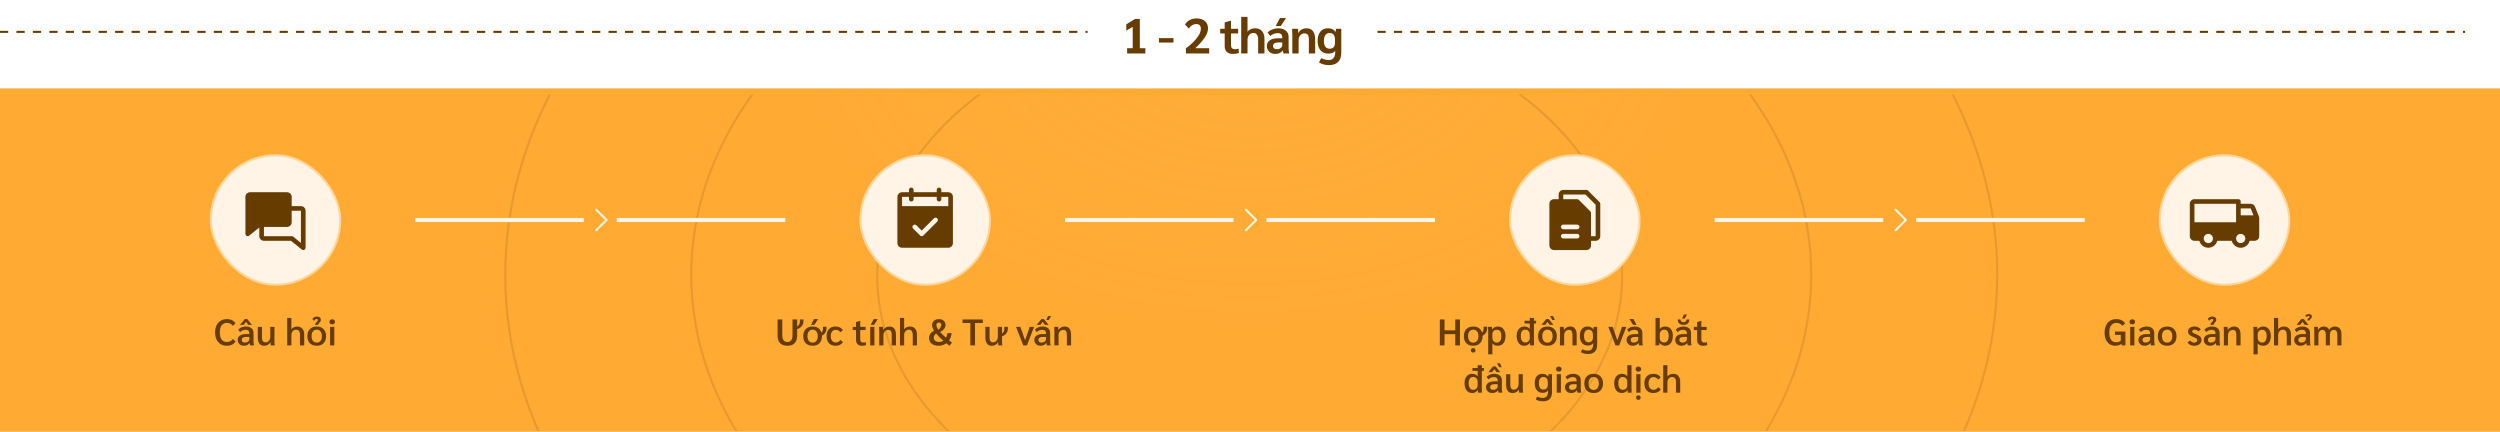 <svg width="1216" height="210" viewBox="0 0 1216 210" fill="none" xmlns="http://www.w3.org/2000/svg">
<g clip-path="url(#clip0_1496_5057)">
<rect width="1216" height="167" transform="translate(0 43)" fill="#FFAA33"/>
<mask id="mask0_1496_5057" style="mask-type:alpha" maskUnits="userSpaceOnUse" x="146" y="46" width="925" height="164">
<rect x="146" y="46" width="924.188" height="164" fill="#D9D9D9"/>
</mask>
<g mask="url(#mask0_1496_5057)">
<g opacity="0.1">
<g filter="url(#filter0_f_1496_5057)">
<path fill-rule="evenodd" clip-rule="evenodd" d="M596.629 -180.441C694.922 -184.419 797.381 -175.296 871.479 -128.047C949.864 -78.064 998.398 -3.494 993.023 72.323C987.855 145.22 915.022 201.207 844.464 252.998C773.562 305.041 696.721 355.81 596.629 363.281C486.74 371.483 367.092 353.449 292.253 294.217C219.269 236.454 217.627 150.418 229.003 72.323C239.044 3.393 281.52 -59.408 350.693 -106.968C417.695 -153.036 504.67 -176.719 596.629 -180.441Z" fill="url(#paint0_radial_1496_5057)"/>
</g>
<path d="M789.003 134.207C789.003 169.571 768.788 201.635 736.006 224.878C703.225 248.121 657.913 262.513 607.839 262.513C557.765 262.513 512.452 248.121 479.671 224.878C446.889 201.635 426.674 169.571 426.674 134.207C426.674 98.844 446.889 66.779 479.671 43.536C512.452 20.293 557.765 5.902 607.839 5.902C657.913 5.902 703.225 20.293 736.006 43.536C768.788 66.779 789.003 98.844 789.003 134.207Z" stroke="black"/>
<path d="M880.986 133.664C880.986 186.887 850.56 235.12 801.272 270.067C751.984 305.013 683.868 326.644 608.605 326.644C533.343 326.644 465.226 305.013 415.939 270.067C366.65 235.12 336.225 186.887 336.225 133.664C336.225 80.441 366.65 32.208 415.939 -2.739C465.226 -37.685 533.343 -59.316 608.605 -59.316C683.868 -59.316 751.984 -37.685 801.272 -2.739C850.56 32.208 880.986 80.441 880.986 133.664Z" stroke="black"/>
<path d="M971.435 133.664C971.435 204.596 930.886 268.862 865.229 315.414C799.573 361.966 708.844 390.775 608.605 390.775C508.366 390.775 417.637 361.966 351.981 315.414C286.324 268.862 245.775 204.596 245.775 133.664C245.775 62.732 286.324 -1.534 351.981 -48.087C417.637 -94.638 508.366 -123.447 608.605 -123.447C708.844 -123.447 799.573 -94.638 865.229 -48.087C930.886 -1.534 971.435 62.732 971.435 133.664Z" stroke="black"/>
</g>
</g>
<path d="M110.329 168.18C109.177 168.18 108.169 167.916 107.305 167.388C106.453 166.86 105.793 166.11 105.325 165.138C104.857 164.154 104.623 163.008 104.623 161.7C104.623 160.38 104.857 159.234 105.325 158.262C105.793 157.29 106.459 156.54 107.323 156.012C108.187 155.484 109.201 155.22 110.365 155.22C111.337 155.22 112.189 155.406 112.921 155.778C113.653 156.15 114.193 156.672 114.541 157.344L113.245 158.514C112.597 157.542 111.643 157.056 110.383 157.056C109.267 157.056 108.409 157.458 107.809 158.262C107.209 159.054 106.909 160.2 106.909 161.7C106.909 163.188 107.203 164.334 107.791 165.138C108.379 165.942 109.219 166.344 110.311 166.344C111.643 166.344 112.621 165.852 113.245 164.868L114.541 166.038C114.193 166.722 113.653 167.25 112.921 167.622C112.189 167.994 111.325 168.18 110.329 168.18ZM118.652 168.18C118.064 168.18 117.536 168.06 117.068 167.82C116.612 167.568 116.252 167.226 115.988 166.794C115.736 166.362 115.61 165.876 115.61 165.336C115.61 164.424 115.964 163.722 116.672 163.23C117.392 162.738 118.406 162.492 119.714 162.492H121.28V162.078C121.28 161.538 121.124 161.124 120.812 160.836C120.5 160.548 120.062 160.404 119.498 160.404C118.958 160.404 118.448 160.506 117.968 160.71C117.5 160.902 117.11 161.184 116.798 161.556L115.862 160.35C116.318 159.858 116.87 159.48 117.518 159.216C118.166 158.952 118.85 158.82 119.57 158.82C120.746 158.82 121.664 159.102 122.324 159.666C122.984 160.218 123.314 160.998 123.314 162.006V166.146C123.314 166.398 123.338 166.704 123.386 167.064C123.434 167.412 123.488 167.724 123.548 168H121.73C121.622 167.748 121.544 167.37 121.496 166.866H121.46C120.764 167.742 119.828 168.18 118.652 168.18ZM119.12 166.632C119.732 166.632 120.242 166.47 120.65 166.146C121.07 165.81 121.28 165.402 121.28 164.922V163.878H119.66C119 163.878 118.49 164.004 118.13 164.256C117.782 164.508 117.608 164.868 117.608 165.336C117.608 165.744 117.74 166.062 118.004 166.29C118.268 166.518 118.64 166.632 119.12 166.632ZM119.048 155.202H120.272L122.558 158.01H120.776L119.66 156.552L118.544 158.01H116.762L119.048 155.202ZM128.524 168.18C127.492 168.18 126.712 167.838 126.184 167.154C125.656 166.47 125.392 165.456 125.392 164.112V159H127.426V164.13C127.426 164.946 127.564 165.552 127.84 165.948C128.116 166.332 128.542 166.524 129.118 166.524C129.802 166.524 130.36 166.266 130.792 165.75C131.236 165.234 131.458 164.592 131.458 163.824V159H133.492V165.84C133.492 166.5 133.546 167.22 133.654 168H131.728C131.62 167.424 131.566 166.896 131.566 166.416H131.512C131.272 166.956 130.882 167.388 130.342 167.712C129.814 168.024 129.208 168.18 128.524 168.18ZM139.7 154.644H141.734V160.17C142.01 159.75 142.406 159.42 142.922 159.18C143.438 158.94 143.996 158.82 144.596 158.82C145.628 158.82 146.444 159.162 147.044 159.846C147.656 160.53 147.962 161.472 147.962 162.672V168H145.91V162.78C145.91 162.012 145.748 161.418 145.424 160.998C145.112 160.566 144.668 160.35 144.092 160.35C143.384 160.35 142.814 160.602 142.382 161.106C141.95 161.61 141.734 162.27 141.734 163.086V168H139.7V154.644ZM154.054 168.18C152.638 168.18 151.522 167.766 150.706 166.938C149.902 166.098 149.5 164.952 149.5 163.5C149.5 162.048 149.902 160.908 150.706 160.08C151.522 159.24 152.638 158.82 154.054 158.82C155.47 158.82 156.58 159.24 157.384 160.08C158.2 160.908 158.608 162.048 158.608 163.5C158.608 164.952 158.2 166.098 157.384 166.938C156.58 167.766 155.47 168.18 154.054 168.18ZM154.054 166.65C154.834 166.65 155.446 166.374 155.89 165.822C156.334 165.258 156.556 164.484 156.556 163.5C156.556 162.516 156.334 161.748 155.89 161.196C155.446 160.632 154.834 160.35 154.054 160.35C153.274 160.35 152.662 160.632 152.218 161.196C151.774 161.748 151.552 162.516 151.552 163.5C151.552 164.484 151.774 165.258 152.218 165.822C152.662 166.374 153.274 166.65 154.054 166.65ZM153.28 158.01C153.28 157.686 153.346 157.422 153.478 157.218C153.61 157.014 153.796 156.804 154.036 156.588C154.228 156.408 154.366 156.252 154.45 156.12C154.546 155.988 154.594 155.832 154.594 155.652C154.594 155.316 154.378 155.148 153.946 155.148C153.478 155.148 153.094 155.436 152.794 156.012L151.93 155.22C152.146 154.836 152.44 154.536 152.812 154.32C153.196 154.092 153.628 153.978 154.108 153.978C154.72 153.978 155.2 154.116 155.548 154.392C155.896 154.668 156.07 155.058 156.07 155.562C156.07 155.85 156.01 156.096 155.89 156.3C155.77 156.492 155.59 156.714 155.35 156.966C155.146 157.194 154.996 157.38 154.9 157.524C154.816 157.656 154.774 157.818 154.774 158.01H153.28ZM161.583 157.776C161.175 157.776 160.845 157.668 160.593 157.452C160.353 157.224 160.233 156.924 160.233 156.552C160.233 156.168 160.353 155.868 160.593 155.652C160.845 155.424 161.175 155.31 161.583 155.31C161.991 155.31 162.315 155.424 162.555 155.652C162.807 155.868 162.933 156.168 162.933 156.552C162.933 156.924 162.807 157.224 162.555 157.452C162.315 157.668 161.991 157.776 161.583 157.776ZM160.557 159H162.609V168H160.557V159Z" fill="#663C00"/>
<path d="M700.334 155.4H702.62V160.674H707.84V155.4H710.126V168H707.84V162.51H702.62V168H700.334V155.4ZM723.347 158.91V159.756C723.347 160.524 723.143 161.22 722.735 161.844C722.339 162.468 721.805 162.942 721.133 163.266V163.5C721.133 164.952 720.725 166.098 719.909 166.938C719.105 167.766 717.995 168.18 716.579 168.18C715.163 168.18 714.047 167.766 713.231 166.938C712.427 166.098 712.025 164.952 712.025 163.5C712.025 162.048 712.427 160.908 713.231 160.08C714.047 159.24 715.163 158.82 716.579 158.82C717.695 158.82 718.625 159.084 719.369 159.612C720.113 160.128 720.623 160.86 720.899 161.808C721.151 161.556 721.331 161.268 721.439 160.944C721.559 160.62 721.619 160.224 721.619 159.756V158.91H723.347ZM716.579 166.65C717.359 166.65 717.971 166.374 718.415 165.822C718.859 165.258 719.081 164.484 719.081 163.5C719.081 162.516 718.859 161.748 718.415 161.196C717.971 160.632 717.359 160.35 716.579 160.35C715.799 160.35 715.187 160.632 714.743 161.196C714.299 161.748 714.077 162.516 714.077 163.5C714.077 164.484 714.299 165.258 714.743 165.822C715.187 166.374 715.799 166.65 716.579 166.65ZM716.579 171.492C716.255 171.492 715.985 171.39 715.769 171.186C715.565 170.982 715.463 170.718 715.463 170.394C715.463 170.082 715.565 169.818 715.769 169.602C715.985 169.398 716.255 169.296 716.579 169.296C716.903 169.296 717.167 169.398 717.371 169.602C717.587 169.818 717.695 170.082 717.695 170.394C717.695 170.718 717.587 170.982 717.371 171.186C717.167 171.39 716.903 171.492 716.579 171.492ZM723.865 161.34C723.865 160.62 723.835 159.84 723.775 159H725.701C725.737 159.396 725.755 159.816 725.755 160.26H725.791C726.067 159.804 726.451 159.45 726.943 159.198C727.447 158.946 727.993 158.82 728.581 158.82C729.733 158.82 730.639 159.24 731.299 160.08C731.959 160.908 732.289 162.048 732.289 163.5C732.289 164.952 731.953 166.098 731.281 166.938C730.609 167.766 729.691 168.18 728.527 168.18C727.939 168.18 727.417 168.078 726.961 167.874C726.505 167.658 726.169 167.364 725.953 166.992H725.899V172.356H723.865V161.34ZM728.113 166.65C728.785 166.65 729.307 166.368 729.679 165.804C730.063 165.24 730.255 164.454 730.255 163.446C730.255 162.45 730.075 161.694 729.715 161.178C729.355 160.662 728.827 160.404 728.131 160.404C727.471 160.404 726.931 160.608 726.511 161.016C726.103 161.424 725.899 161.946 725.899 162.582V164.364C725.899 165.024 726.109 165.57 726.529 166.002C726.949 166.434 727.477 166.65 728.113 166.65ZM746.111 157.38V165.642C746.111 166.854 746.129 167.64 746.165 168H744.257C744.233 167.76 744.221 167.334 744.221 166.722H744.185C743.909 167.154 743.519 167.508 743.015 167.784C742.523 168.048 742.007 168.18 741.467 168.18C740.291 168.18 739.367 167.748 738.695 166.884C738.023 166.02 737.687 164.838 737.687 163.338C737.687 162.426 737.843 161.634 738.155 160.962C738.467 160.278 738.911 159.75 739.487 159.378C740.063 159.006 740.741 158.82 741.521 158.82C742.589 158.82 743.429 159.216 744.041 160.008H744.077V157.38H741.539V155.994H744.077V154.644H746.111V155.994H747.173V157.38H746.111ZM744.059 162.618C744.059 161.958 743.849 161.418 743.429 160.998C743.021 160.566 742.493 160.35 741.845 160.35C741.161 160.35 740.633 160.614 740.261 161.142C739.901 161.67 739.721 162.414 739.721 163.374C739.721 164.394 739.907 165.186 740.279 165.75C740.651 166.314 741.173 166.596 741.845 166.596C742.517 166.596 743.051 166.398 743.447 166.002C743.855 165.606 744.059 165.072 744.059 164.4V162.618ZM752.684 168.18C751.268 168.18 750.152 167.766 749.336 166.938C748.532 166.098 748.13 164.952 748.13 163.5C748.13 162.048 748.532 160.908 749.336 160.08C750.152 159.24 751.268 158.82 752.684 158.82C754.1 158.82 755.21 159.24 756.014 160.08C756.83 160.908 757.238 162.048 757.238 163.5C757.238 164.952 756.83 166.098 756.014 166.938C755.21 167.766 754.1 168.18 752.684 168.18ZM752.684 166.65C753.464 166.65 754.076 166.374 754.52 165.822C754.964 165.258 755.186 164.484 755.186 163.5C755.186 162.516 754.964 161.748 754.52 161.196C754.076 160.632 753.464 160.35 752.684 160.35C751.904 160.35 751.292 160.632 750.848 161.196C750.404 161.748 750.182 162.516 750.182 163.5C750.182 164.484 750.404 165.258 750.848 165.822C751.292 166.374 751.904 166.65 752.684 166.65ZM753.926 153.726H755.438L756.284 155.634H755.06L753.926 153.726ZM752.072 155.202H753.296L755.582 158.01H753.8L752.684 156.552L751.568 158.01H749.786L752.072 155.202ZM758.773 161.34C758.773 160.224 758.749 159.444 758.701 159H760.609C760.669 159.564 760.699 160.092 760.699 160.584H760.735C760.963 160.044 761.353 159.618 761.905 159.306C762.457 158.982 763.069 158.82 763.741 158.82C764.785 158.82 765.571 159.168 766.099 159.864C766.627 160.548 766.891 161.568 766.891 162.924V168H764.839V162.906C764.839 162.066 764.701 161.448 764.425 161.052C764.161 160.656 763.735 160.458 763.147 160.458C762.451 160.458 761.887 160.704 761.455 161.196C761.023 161.676 760.807 162.3 760.807 163.068V168H758.773V161.34ZM776.856 159V167.658C776.856 169.146 776.484 170.274 775.74 171.042C774.996 171.81 773.904 172.194 772.464 172.194C771.792 172.194 771.156 172.116 770.556 171.96C769.956 171.804 769.422 171.576 768.954 171.276L769.62 169.872C770.052 170.088 770.508 170.256 770.988 170.376C771.468 170.496 771.93 170.556 772.374 170.556C774.066 170.556 774.912 169.494 774.912 167.37V166.902C774.672 167.274 774.33 167.562 773.886 167.766C773.442 167.97 772.926 168.072 772.338 168.072C771.102 168.072 770.142 167.658 769.458 166.83C768.774 166.002 768.432 164.85 768.432 163.374C768.432 161.934 768.762 160.818 769.422 160.026C770.094 159.222 771.024 158.82 772.212 158.82C772.824 158.82 773.364 158.94 773.832 159.18C774.3 159.408 774.672 159.744 774.948 160.188H774.984L775.146 159H776.856ZM774.804 162.924C774.804 162.108 774.618 161.478 774.246 161.034C773.886 160.578 773.37 160.35 772.698 160.35C771.99 160.35 771.438 160.614 771.042 161.142C770.658 161.67 770.466 162.426 770.466 163.41C770.466 164.394 770.658 165.156 771.042 165.696C771.426 166.224 771.972 166.488 772.68 166.488C773.352 166.488 773.874 166.284 774.246 165.876C774.618 165.468 774.804 164.892 774.804 164.148V162.924ZM791.042 159L787.568 168H785.768L782.294 159H784.4L786.668 165.516L788.936 159H791.042ZM794.204 168.18C793.616 168.18 793.088 168.06 792.62 167.82C792.164 167.568 791.804 167.226 791.54 166.794C791.288 166.362 791.162 165.876 791.162 165.336C791.162 164.424 791.516 163.722 792.224 163.23C792.944 162.738 793.958 162.492 795.266 162.492H796.832V162.078C796.832 161.538 796.676 161.124 796.364 160.836C796.052 160.548 795.614 160.404 795.05 160.404C794.51 160.404 794 160.506 793.52 160.71C793.052 160.902 792.662 161.184 792.35 161.556L791.414 160.35C791.87 159.858 792.422 159.48 793.07 159.216C793.718 158.952 794.402 158.82 795.122 158.82C796.298 158.82 797.216 159.102 797.876 159.666C798.536 160.218 798.866 160.998 798.866 162.006V166.146C798.866 166.398 798.89 166.704 798.938 167.064C798.986 167.412 799.04 167.724 799.1 168H797.282C797.174 167.748 797.096 167.37 797.048 166.866H797.012C796.316 167.742 795.38 168.18 794.204 168.18ZM794.672 166.632C795.284 166.632 795.794 166.47 796.202 166.146C796.622 165.81 796.832 165.402 796.832 164.922V163.878H795.212C794.552 163.878 794.042 164.004 793.682 164.256C793.334 164.508 793.16 164.868 793.16 165.336C793.16 165.744 793.292 166.062 793.556 166.29C793.82 166.518 794.192 166.632 794.672 166.632ZM792.512 155.184H794.528L796.022 158.01H794.384L792.512 155.184ZM809.895 168.18C809.355 168.18 808.833 168.048 808.329 167.784C807.837 167.508 807.453 167.154 807.177 166.722H807.141C807.141 167.31 807.129 167.736 807.105 168H805.197C805.233 167.64 805.251 166.854 805.251 165.642V154.644H807.303V160.008H807.339C807.867 159.216 808.743 158.82 809.967 158.82C811.119 158.82 812.025 159.222 812.685 160.026C813.345 160.83 813.675 161.934 813.675 163.338C813.675 164.838 813.339 166.02 812.667 166.884C811.995 167.748 811.071 168.18 809.895 168.18ZM809.517 166.596C810.189 166.596 810.711 166.314 811.083 165.75C811.455 165.186 811.641 164.394 811.641 163.374C811.641 162.414 811.455 161.67 811.083 161.142C810.723 160.614 810.201 160.35 809.517 160.35C808.881 160.35 808.353 160.566 807.933 160.998C807.513 161.418 807.303 161.958 807.303 162.618V164.4C807.303 165.072 807.501 165.606 807.897 166.002C808.305 166.398 808.845 166.596 809.517 166.596ZM817.864 168.18C817.276 168.18 816.748 168.06 816.28 167.82C815.824 167.568 815.464 167.226 815.2 166.794C814.948 166.362 814.822 165.876 814.822 165.336C814.822 164.424 815.176 163.722 815.884 163.23C816.604 162.738 817.618 162.492 818.926 162.492H820.492V162.078C820.492 161.538 820.336 161.124 820.024 160.836C819.712 160.548 819.274 160.404 818.71 160.404C818.17 160.404 817.66 160.506 817.18 160.71C816.712 160.902 816.322 161.184 816.01 161.556L815.074 160.35C815.53 159.858 816.082 159.48 816.73 159.216C817.378 158.952 818.062 158.82 818.782 158.82C819.958 158.82 820.876 159.102 821.536 159.666C822.196 160.218 822.526 160.998 822.526 162.006V166.146C822.526 166.398 822.55 166.704 822.598 167.064C822.646 167.412 822.7 167.724 822.76 168H820.942C820.834 167.748 820.756 167.37 820.708 166.866H820.672C819.976 167.742 819.04 168.18 817.864 168.18ZM818.332 166.632C818.944 166.632 819.454 166.47 819.862 166.146C820.282 165.81 820.492 165.402 820.492 164.922V163.878H818.872C818.212 163.878 817.702 164.004 817.342 164.256C816.994 164.508 816.82 164.868 816.82 165.336C816.82 165.744 816.952 166.062 817.216 166.29C817.48 166.518 817.852 166.632 818.332 166.632ZM819.052 153.006H820.582L819.43 154.968H818.17L819.052 153.006ZM818.872 158.01C817.996 158.01 817.306 157.788 816.802 157.344C816.31 156.9 816.058 156.246 816.046 155.382H817.396C817.42 155.802 817.552 156.132 817.792 156.372C818.044 156.6 818.404 156.714 818.872 156.714C819.316 156.714 819.664 156.6 819.916 156.372C820.18 156.144 820.318 155.814 820.33 155.382H821.68C821.668 156.222 821.422 156.87 820.942 157.326C820.462 157.782 819.772 158.01 818.872 158.01ZM828.293 168.18C827.417 168.18 826.727 167.928 826.223 167.424C825.731 166.908 825.485 166.2 825.485 165.3V160.53H823.865V159H825.485V156.66L827.465 156.066H827.537V159H830.129V160.53H827.537V165.03C827.537 165.57 827.651 165.972 827.879 166.236C828.119 166.488 828.485 166.614 828.977 166.614C829.505 166.614 829.937 166.542 830.273 166.398L830.381 167.838C829.889 168.066 829.193 168.18 828.293 168.18ZM720.764 180.38V188.642C720.764 189.854 720.782 190.64 720.818 191H718.91C718.886 190.76 718.874 190.334 718.874 189.722H718.838C718.562 190.154 718.172 190.508 717.668 190.784C717.176 191.048 716.66 191.18 716.12 191.18C714.944 191.18 714.02 190.748 713.348 189.884C712.676 189.02 712.34 187.838 712.34 186.338C712.34 185.426 712.496 184.634 712.808 183.962C713.12 183.278 713.564 182.75 714.14 182.378C714.716 182.006 715.394 181.82 716.174 181.82C717.242 181.82 718.082 182.216 718.694 183.008H718.73V180.38H716.192V178.994H718.73V177.644H720.764V178.994H721.826V180.38H720.764ZM718.712 185.618C718.712 184.958 718.502 184.418 718.082 183.998C717.674 183.566 717.146 183.35 716.498 183.35C715.814 183.35 715.286 183.614 714.914 184.142C714.554 184.67 714.374 185.414 714.374 186.374C714.374 187.394 714.56 188.186 714.932 188.75C715.304 189.314 715.826 189.596 716.498 189.596C717.17 189.596 717.704 189.398 718.1 189.002C718.508 188.606 718.712 188.072 718.712 187.4V185.618ZM725.842 191.18C725.254 191.18 724.726 191.06 724.258 190.82C723.802 190.568 723.442 190.226 723.178 189.794C722.926 189.362 722.8 188.876 722.8 188.336C722.8 187.424 723.154 186.722 723.862 186.23C724.582 185.738 725.596 185.492 726.904 185.492H728.47V185.078C728.47 184.538 728.314 184.124 728.002 183.836C727.69 183.548 727.252 183.404 726.688 183.404C726.148 183.404 725.638 183.506 725.158 183.71C724.69 183.902 724.3 184.184 723.988 184.556L723.052 183.35C723.508 182.858 724.06 182.48 724.708 182.216C725.356 181.952 726.04 181.82 726.76 181.82C727.936 181.82 728.854 182.102 729.514 182.666C730.174 183.218 730.504 183.998 730.504 185.006V189.146C730.504 189.398 730.528 189.704 730.576 190.064C730.624 190.412 730.678 190.724 730.738 191H728.92C728.812 190.748 728.734 190.37 728.686 189.866H728.65C727.954 190.742 727.018 191.18 725.842 191.18ZM726.31 189.632C726.922 189.632 727.432 189.47 727.84 189.146C728.26 188.81 728.47 188.402 728.47 187.922V186.878H726.85C726.19 186.878 725.68 187.004 725.32 187.256C724.972 187.508 724.798 187.868 724.798 188.336C724.798 188.744 724.93 189.062 725.194 189.29C725.458 189.518 725.83 189.632 726.31 189.632ZM728.092 176.726H729.604L730.45 178.634H729.226L728.092 176.726ZM726.238 178.202H727.462L729.748 181.01H727.966L726.85 179.552L725.734 181.01H723.952L726.238 178.202ZM735.714 191.18C734.682 191.18 733.902 190.838 733.374 190.154C732.846 189.47 732.582 188.456 732.582 187.112V182H734.616V187.13C734.616 187.946 734.754 188.552 735.03 188.948C735.306 189.332 735.732 189.524 736.308 189.524C736.992 189.524 737.55 189.266 737.982 188.75C738.426 188.234 738.648 187.592 738.648 186.824V182H740.682V188.84C740.682 189.5 740.736 190.22 740.844 191H738.918C738.81 190.424 738.756 189.896 738.756 189.416H738.702C738.462 189.956 738.072 190.388 737.532 190.712C737.004 191.024 736.398 191.18 735.714 191.18ZM754.901 182V190.658C754.901 192.146 754.529 193.274 753.785 194.042C753.041 194.81 751.949 195.194 750.509 195.194C749.837 195.194 749.201 195.116 748.601 194.96C748.001 194.804 747.467 194.576 746.999 194.276L747.665 192.872C748.097 193.088 748.553 193.256 749.033 193.376C749.513 193.496 749.975 193.556 750.419 193.556C752.111 193.556 752.957 192.494 752.957 190.37V189.902C752.717 190.274 752.375 190.562 751.931 190.766C751.487 190.97 750.971 191.072 750.383 191.072C749.147 191.072 748.187 190.658 747.503 189.83C746.819 189.002 746.477 187.85 746.477 186.374C746.477 184.934 746.807 183.818 747.467 183.026C748.139 182.222 749.069 181.82 750.257 181.82C750.869 181.82 751.409 181.94 751.877 182.18C752.345 182.408 752.717 182.744 752.993 183.188H753.029L753.191 182H754.901ZM752.849 185.924C752.849 185.108 752.663 184.478 752.291 184.034C751.931 183.578 751.415 183.35 750.743 183.35C750.035 183.35 749.483 183.614 749.087 184.142C748.703 184.67 748.511 185.426 748.511 186.41C748.511 187.394 748.703 188.156 749.087 188.696C749.471 189.224 750.017 189.488 750.725 189.488C751.397 189.488 751.919 189.284 752.291 188.876C752.663 188.468 752.849 187.892 752.849 187.148V185.924ZM758.209 180.776C757.801 180.776 757.471 180.668 757.219 180.452C756.979 180.224 756.859 179.924 756.859 179.552C756.859 179.168 756.979 178.868 757.219 178.652C757.471 178.424 757.801 178.31 758.209 178.31C758.617 178.31 758.941 178.424 759.181 178.652C759.433 178.868 759.559 179.168 759.559 179.552C759.559 179.924 759.433 180.224 759.181 180.452C758.941 180.668 758.617 180.776 758.209 180.776ZM757.183 182H759.235V191H757.183V182ZM764.233 191.18C763.645 191.18 763.117 191.06 762.649 190.82C762.193 190.568 761.833 190.226 761.569 189.794C761.317 189.362 761.191 188.876 761.191 188.336C761.191 187.424 761.545 186.722 762.253 186.23C762.973 185.738 763.987 185.492 765.295 185.492H766.861V185.078C766.861 184.538 766.705 184.124 766.393 183.836C766.081 183.548 765.643 183.404 765.079 183.404C764.539 183.404 764.029 183.506 763.549 183.71C763.081 183.902 762.691 184.184 762.379 184.556L761.443 183.35C761.899 182.858 762.451 182.48 763.099 182.216C763.747 181.952 764.431 181.82 765.151 181.82C766.327 181.82 767.245 182.102 767.905 182.666C768.565 183.218 768.895 183.998 768.895 185.006V189.146C768.895 189.398 768.919 189.704 768.967 190.064C769.015 190.412 769.069 190.724 769.129 191H767.311C767.203 190.748 767.125 190.37 767.077 189.866H767.041C766.345 190.742 765.409 191.18 764.233 191.18ZM764.701 189.632C765.313 189.632 765.823 189.47 766.231 189.146C766.651 188.81 766.861 188.402 766.861 187.922V186.878H765.241C764.581 186.878 764.071 187.004 763.711 187.256C763.363 187.508 763.189 187.868 763.189 188.336C763.189 188.744 763.321 189.062 763.585 189.29C763.849 189.518 764.221 189.632 764.701 189.632ZM775.167 191.18C773.751 191.18 772.635 190.766 771.819 189.938C771.015 189.098 770.613 187.952 770.613 186.5C770.613 185.048 771.015 183.908 771.819 183.08C772.635 182.24 773.751 181.82 775.167 181.82C776.583 181.82 777.693 182.24 778.497 183.08C779.313 183.908 779.721 185.048 779.721 186.5C779.721 187.952 779.313 189.098 778.497 189.938C777.693 190.766 776.583 191.18 775.167 191.18ZM775.167 189.65C775.947 189.65 776.559 189.374 777.003 188.822C777.447 188.258 777.669 187.484 777.669 186.5C777.669 185.516 777.447 184.748 777.003 184.196C776.559 183.632 775.947 183.35 775.167 183.35C774.387 183.35 773.775 183.632 773.331 184.196C772.887 184.748 772.665 185.516 772.665 186.5C772.665 187.484 772.887 188.258 773.331 188.822C773.775 189.374 774.387 189.65 775.167 189.65ZM788.911 191.18C787.735 191.18 786.811 190.748 786.139 189.884C785.467 189.02 785.131 187.838 785.131 186.338C785.131 185.426 785.287 184.634 785.599 183.962C785.911 183.278 786.355 182.75 786.931 182.378C787.507 182.006 788.185 181.82 788.965 181.82C790.033 181.82 790.873 182.216 791.485 183.008H791.521V177.644H793.555V188.642C793.555 189.854 793.573 190.64 793.609 191H791.701C791.677 190.76 791.665 190.334 791.665 189.722H791.629C791.353 190.154 790.963 190.508 790.459 190.784C789.967 191.048 789.451 191.18 788.911 191.18ZM789.289 189.596C789.961 189.596 790.495 189.398 790.891 189.002C791.299 188.606 791.503 188.072 791.503 187.4V185.618C791.503 184.958 791.293 184.418 790.873 183.998C790.465 183.566 789.937 183.35 789.289 183.35C788.605 183.35 788.077 183.614 787.705 184.142C787.345 184.67 787.165 185.414 787.165 186.374C787.165 187.394 787.351 188.186 787.723 188.75C788.095 189.314 788.617 189.596 789.289 189.596ZM796.916 180.776C796.508 180.776 796.178 180.668 795.926 180.452C795.686 180.224 795.566 179.924 795.566 179.552C795.566 179.168 795.686 178.868 795.926 178.652C796.178 178.424 796.508 178.31 796.916 178.31C797.324 178.31 797.648 178.424 797.888 178.652C798.14 178.868 798.266 179.168 798.266 179.552C798.266 179.924 798.14 180.224 797.888 180.452C797.648 180.668 797.324 180.776 796.916 180.776ZM795.89 182H797.942V191H795.89V182ZM796.916 194.492C796.592 194.492 796.322 194.39 796.106 194.186C795.902 193.982 795.8 193.718 795.8 193.394C795.8 193.082 795.902 192.818 796.106 192.602C796.322 192.398 796.592 192.296 796.916 192.296C797.24 192.296 797.504 192.398 797.708 192.602C797.924 192.818 798.032 193.082 798.032 193.394C798.032 193.718 797.924 193.982 797.708 194.186C797.504 194.39 797.24 194.492 796.916 194.492ZM804.218 191.18C802.838 191.18 801.758 190.766 800.978 189.938C800.21 189.11 799.826 187.964 799.826 186.5C799.826 185.036 800.21 183.89 800.978 183.062C801.758 182.234 802.838 181.82 804.218 181.82C805.022 181.82 805.73 181.976 806.342 182.288C806.954 182.588 807.428 183.02 807.764 183.584L806.54 184.664C806.3 184.268 805.982 183.962 805.586 183.746C805.19 183.518 804.764 183.404 804.308 183.404C803.54 183.404 802.94 183.68 802.508 184.232C802.076 184.772 801.86 185.528 801.86 186.5C801.86 187.46 802.076 188.216 802.508 188.768C802.94 189.32 803.54 189.596 804.308 189.596C804.764 189.596 805.19 189.482 805.586 189.254C805.982 189.026 806.3 188.714 806.54 188.318L807.764 189.398C807.428 189.974 806.954 190.418 806.342 190.73C805.742 191.03 805.034 191.18 804.218 191.18ZM808.994 177.644H811.028V183.17C811.304 182.75 811.7 182.42 812.216 182.18C812.732 181.94 813.29 181.82 813.89 181.82C814.922 181.82 815.738 182.162 816.338 182.846C816.95 183.53 817.256 184.472 817.256 185.672V191H815.204V185.78C815.204 185.012 815.042 184.418 814.718 183.998C814.406 183.566 813.962 183.35 813.386 183.35C812.678 183.35 812.108 183.602 811.676 184.106C811.244 184.61 811.028 185.27 811.028 186.086V191H808.994V177.644Z" fill="#663C00"/>
<path d="M1033.79 161.268V168H1032.11L1031.86 167.262C1031.07 167.874 1030.1 168.18 1028.95 168.18C1027.85 168.18 1026.91 167.922 1026.12 167.406C1025.33 166.89 1024.72 166.146 1024.3 165.174C1023.88 164.202 1023.67 163.044 1023.67 161.7C1023.67 160.392 1023.91 159.252 1024.37 158.28C1024.84 157.296 1025.5 156.54 1026.35 156.012C1027.22 155.484 1028.23 155.22 1029.38 155.22C1030.37 155.22 1031.24 155.406 1031.99 155.778C1032.73 156.15 1033.28 156.672 1033.63 157.344L1032.35 158.514C1032.05 158.034 1031.65 157.674 1031.14 157.434C1030.64 157.182 1030.06 157.056 1029.41 157.056C1028.31 157.056 1027.46 157.458 1026.86 158.262C1026.26 159.066 1025.96 160.212 1025.96 161.7C1025.96 163.236 1026.24 164.418 1026.8 165.246C1027.37 166.062 1028.17 166.47 1029.22 166.47C1030.14 166.47 1030.91 166.248 1031.54 165.804V162.888H1028.73V161.268H1033.79ZM1037.14 157.776C1036.74 157.776 1036.41 157.668 1036.15 157.452C1035.91 157.224 1035.79 156.924 1035.79 156.552C1035.79 156.168 1035.91 155.868 1036.15 155.652C1036.41 155.424 1036.74 155.31 1037.14 155.31C1037.55 155.31 1037.88 155.424 1038.12 155.652C1038.37 155.868 1038.49 156.168 1038.49 156.552C1038.49 156.924 1038.37 157.224 1038.12 157.452C1037.88 157.668 1037.55 157.776 1037.14 157.776ZM1036.12 159H1038.17V168H1036.12V159ZM1043.17 168.18C1042.58 168.18 1042.05 168.06 1041.58 167.82C1041.13 167.568 1040.77 167.226 1040.5 166.794C1040.25 166.362 1040.13 165.876 1040.13 165.336C1040.13 164.424 1040.48 163.722 1041.19 163.23C1041.91 162.738 1042.92 162.492 1044.23 162.492H1045.8V162.078C1045.8 161.538 1045.64 161.124 1045.33 160.836C1045.02 160.548 1044.58 160.404 1044.01 160.404C1043.47 160.404 1042.96 160.506 1042.48 160.71C1042.02 160.902 1041.63 161.184 1041.31 161.556L1040.38 160.35C1040.83 159.858 1041.39 159.48 1042.03 159.216C1042.68 158.952 1043.37 158.82 1044.09 158.82C1045.26 158.82 1046.18 159.102 1046.84 159.666C1047.5 160.218 1047.83 160.998 1047.83 162.006V166.146C1047.83 166.398 1047.85 166.704 1047.9 167.064C1047.95 167.412 1048 167.724 1048.06 168H1046.25C1046.14 167.748 1046.06 167.37 1046.01 166.866H1045.98C1045.28 167.742 1044.34 168.18 1043.17 168.18ZM1043.64 166.632C1044.25 166.632 1044.76 166.47 1045.17 166.146C1045.59 165.81 1045.8 165.402 1045.8 164.922V163.878H1044.18C1043.52 163.878 1043.01 164.004 1042.65 164.256C1042.3 164.508 1042.12 164.868 1042.12 165.336C1042.12 165.744 1042.26 166.062 1042.52 166.29C1042.78 166.518 1043.16 166.632 1043.64 166.632ZM1054.1 168.18C1052.69 168.18 1051.57 167.766 1050.75 166.938C1049.95 166.098 1049.55 164.952 1049.55 163.5C1049.55 162.048 1049.95 160.908 1050.75 160.08C1051.57 159.24 1052.69 158.82 1054.1 158.82C1055.52 158.82 1056.63 159.24 1057.43 160.08C1058.25 160.908 1058.66 162.048 1058.66 163.5C1058.66 164.952 1058.25 166.098 1057.43 166.938C1056.63 167.766 1055.52 168.18 1054.1 168.18ZM1054.1 166.65C1054.88 166.65 1055.49 166.374 1055.94 165.822C1056.38 165.258 1056.6 164.484 1056.6 163.5C1056.6 162.516 1056.38 161.748 1055.94 161.196C1055.49 160.632 1054.88 160.35 1054.1 160.35C1053.32 160.35 1052.71 160.632 1052.27 161.196C1051.82 161.748 1051.6 162.516 1051.6 163.5C1051.6 164.484 1051.82 165.258 1052.27 165.822C1052.71 166.374 1053.32 166.65 1054.1 166.65ZM1067.25 168.18C1066.51 168.18 1065.85 168.03 1065.27 167.73C1064.7 167.43 1064.29 167.028 1064.05 166.524L1065.34 165.642C1065.55 165.954 1065.82 166.2 1066.15 166.38C1066.5 166.56 1066.87 166.65 1067.25 166.65C1067.68 166.65 1068.04 166.536 1068.33 166.308C1068.62 166.068 1068.76 165.762 1068.76 165.39C1068.76 165.114 1068.66 164.886 1068.44 164.706C1068.24 164.526 1067.81 164.31 1067.16 164.058C1066.09 163.65 1065.34 163.236 1064.89 162.816C1064.46 162.396 1064.25 161.874 1064.25 161.25C1064.25 160.518 1064.54 159.93 1065.13 159.486C1065.72 159.042 1066.5 158.82 1067.47 158.82C1068.13 158.82 1068.72 158.946 1069.23 159.198C1069.76 159.45 1070.17 159.81 1070.47 160.278L1069.27 161.178C1069.08 160.914 1068.83 160.71 1068.53 160.566C1068.23 160.422 1067.9 160.35 1067.54 160.35C1067.16 160.35 1066.85 160.428 1066.62 160.584C1066.39 160.728 1066.28 160.932 1066.28 161.196C1066.28 161.388 1066.33 161.55 1066.42 161.682C1066.52 161.802 1066.69 161.928 1066.95 162.06C1067.21 162.192 1067.61 162.36 1068.13 162.564C1069.14 162.96 1069.84 163.356 1070.22 163.752C1070.61 164.148 1070.8 164.664 1070.8 165.3C1070.8 166.164 1070.47 166.86 1069.83 167.388C1069.18 167.916 1068.32 168.18 1067.25 168.18ZM1074.97 168.18C1074.38 168.18 1073.85 168.06 1073.38 167.82C1072.93 167.568 1072.57 167.226 1072.3 166.794C1072.05 166.362 1071.93 165.876 1071.93 165.336C1071.93 164.424 1072.28 163.722 1072.99 163.23C1073.71 162.738 1074.72 162.492 1076.03 162.492H1077.6V162.078C1077.6 161.538 1077.44 161.124 1077.13 160.836C1076.82 160.548 1076.38 160.404 1075.81 160.404C1075.27 160.404 1074.76 160.506 1074.28 160.71C1073.82 160.902 1073.43 161.184 1073.11 161.556L1072.18 160.35C1072.63 159.858 1073.19 159.48 1073.83 159.216C1074.48 158.952 1075.17 158.82 1075.89 158.82C1077.06 158.82 1077.98 159.102 1078.64 159.666C1079.3 160.218 1079.63 160.998 1079.63 162.006V166.146C1079.63 166.398 1079.65 166.704 1079.7 167.064C1079.75 167.412 1079.8 167.724 1079.86 168H1078.05C1077.94 167.748 1077.86 167.37 1077.81 166.866H1077.78C1077.08 167.742 1076.14 168.18 1074.97 168.18ZM1075.44 166.632C1076.05 166.632 1076.56 166.47 1076.97 166.146C1077.39 165.81 1077.6 165.402 1077.6 164.922V163.878H1075.98C1075.32 163.878 1074.81 164.004 1074.45 164.256C1074.1 164.508 1073.92 164.868 1073.92 165.336C1073.92 165.744 1074.06 166.062 1074.32 166.29C1074.58 166.518 1074.96 166.632 1075.44 166.632ZM1075.2 158.01C1075.2 157.686 1075.27 157.422 1075.4 157.218C1075.53 157.014 1075.72 156.804 1075.96 156.588C1076.15 156.408 1076.29 156.252 1076.37 156.12C1076.47 155.988 1076.52 155.832 1076.52 155.652C1076.52 155.316 1076.3 155.148 1075.87 155.148C1075.4 155.148 1075.02 155.436 1074.72 156.012L1073.85 155.22C1074.07 154.836 1074.36 154.536 1074.73 154.32C1075.12 154.092 1075.55 153.978 1076.03 153.978C1076.64 153.978 1077.12 154.116 1077.47 154.392C1077.82 154.668 1077.99 155.058 1077.99 155.562C1077.99 155.85 1077.93 156.096 1077.81 156.3C1077.69 156.492 1077.51 156.714 1077.27 156.966C1077.07 157.194 1076.92 157.38 1076.82 157.524C1076.74 157.656 1076.7 157.818 1076.7 158.01H1075.2ZM1081.69 161.34C1081.69 160.224 1081.66 159.444 1081.62 159H1083.52C1083.58 159.564 1083.61 160.092 1083.61 160.584H1083.65C1083.88 160.044 1084.27 159.618 1084.82 159.306C1085.37 158.982 1085.98 158.82 1086.66 158.82C1087.7 158.82 1088.49 159.168 1089.01 159.864C1089.54 160.548 1089.81 161.568 1089.81 162.924V168H1087.75V162.906C1087.75 162.066 1087.62 161.448 1087.34 161.052C1087.08 160.656 1086.65 160.458 1086.06 160.458C1085.37 160.458 1084.8 160.704 1084.37 161.196C1083.94 161.676 1083.72 162.3 1083.72 163.068V168H1081.69V161.34ZM1096.11 161.34C1096.11 160.62 1096.08 159.84 1096.02 159H1097.94C1097.98 159.396 1098 159.816 1098 160.26H1098.03C1098.31 159.804 1098.69 159.45 1099.18 159.198C1099.69 158.946 1100.23 158.82 1100.82 158.82C1101.97 158.82 1102.88 159.24 1103.54 160.08C1104.2 160.908 1104.53 162.048 1104.53 163.5C1104.53 164.952 1104.19 166.098 1103.52 166.938C1102.85 167.766 1101.93 168.18 1100.77 168.18C1100.18 168.18 1099.66 168.078 1099.2 167.874C1098.75 167.658 1098.41 167.364 1098.19 166.992H1098.14V172.356H1096.11V161.34ZM1100.35 166.65C1101.03 166.65 1101.55 166.368 1101.92 165.804C1102.3 165.24 1102.5 164.454 1102.5 163.446C1102.5 162.45 1102.32 161.694 1101.96 161.178C1101.6 160.662 1101.07 160.404 1100.37 160.404C1099.71 160.404 1099.17 160.608 1098.75 161.016C1098.34 161.424 1098.14 161.946 1098.14 162.582V164.364C1098.14 165.024 1098.35 165.57 1098.77 166.002C1099.19 166.434 1099.72 166.65 1100.35 166.65ZM1106.07 154.644H1108.1V160.17C1108.38 159.75 1108.78 159.42 1109.29 159.18C1109.81 158.94 1110.37 158.82 1110.97 158.82C1112 158.82 1112.81 159.162 1113.41 159.846C1114.03 160.53 1114.33 161.472 1114.33 162.672V168H1112.28V162.78C1112.28 162.012 1112.12 161.418 1111.79 160.998C1111.48 160.566 1111.04 160.35 1110.46 160.35C1109.75 160.35 1109.18 160.602 1108.75 161.106C1108.32 161.61 1108.1 162.27 1108.1 163.086V168H1106.07V154.644ZM1118.93 168.18C1118.34 168.18 1117.81 168.06 1117.35 167.82C1116.89 167.568 1116.53 167.226 1116.27 166.794C1116.01 166.362 1115.89 165.876 1115.89 165.336C1115.89 164.424 1116.24 163.722 1116.95 163.23C1117.67 162.738 1118.68 162.492 1119.99 162.492H1121.56V162.078C1121.56 161.538 1121.4 161.124 1121.09 160.836C1120.78 160.548 1120.34 160.404 1119.78 160.404C1119.24 160.404 1118.73 160.506 1118.25 160.71C1117.78 160.902 1117.39 161.184 1117.08 161.556L1116.14 160.35C1116.6 159.858 1117.15 159.48 1117.8 159.216C1118.44 158.952 1119.13 158.82 1119.85 158.82C1121.02 158.82 1121.94 159.102 1122.6 159.666C1123.26 160.218 1123.59 160.998 1123.59 162.006V166.146C1123.59 166.398 1123.62 166.704 1123.66 167.064C1123.71 167.412 1123.77 167.724 1123.83 168H1122.01C1121.9 167.748 1121.82 167.37 1121.77 166.866H1121.74C1121.04 167.742 1120.11 168.18 1118.93 168.18ZM1119.4 166.632C1120.01 166.632 1120.52 166.47 1120.93 166.146C1121.35 165.81 1121.56 165.402 1121.56 164.922V163.878H1119.94C1119.28 163.878 1118.77 164.004 1118.41 164.256C1118.06 164.508 1117.89 164.868 1117.89 165.336C1117.89 165.744 1118.02 166.062 1118.28 166.29C1118.55 166.518 1118.92 166.632 1119.4 166.632ZM1122.28 155.886C1122.28 155.598 1122.33 155.376 1122.44 155.22C1122.56 155.052 1122.73 154.884 1122.94 154.716C1123.11 154.584 1123.23 154.476 1123.29 154.392C1123.36 154.308 1123.39 154.2 1123.39 154.068C1123.39 153.96 1123.35 153.876 1123.25 153.816C1123.17 153.744 1123.05 153.708 1122.89 153.708C1122.71 153.708 1122.53 153.756 1122.35 153.852C1122.18 153.936 1122.04 154.062 1121.94 154.23L1121.29 153.618C1121.46 153.354 1121.7 153.144 1122.01 152.988C1122.32 152.82 1122.65 152.736 1123 152.736C1123.44 152.736 1123.8 152.85 1124.08 153.078C1124.35 153.306 1124.49 153.612 1124.49 153.996C1124.49 154.236 1124.44 154.428 1124.35 154.572C1124.25 154.716 1124.11 154.866 1123.92 155.022C1123.74 155.178 1123.6 155.316 1123.52 155.436C1123.45 155.556 1123.41 155.706 1123.39 155.886H1122.28ZM1119.33 155.202H1120.55L1122.84 158.01H1121.05L1119.94 156.552L1118.82 158.01H1117.04L1119.33 155.202ZM1125.67 161.34C1125.67 160.26 1125.64 159.48 1125.58 159H1127.38C1127.44 159.516 1127.47 160.044 1127.47 160.584H1127.51C1127.71 160.032 1128.06 159.6 1128.57 159.288C1129.07 158.976 1129.66 158.82 1130.33 158.82C1130.98 158.82 1131.53 158.97 1131.99 159.27C1132.44 159.558 1132.75 159.96 1132.91 160.476C1133.15 159.96 1133.51 159.558 1134 159.27C1134.51 158.97 1135.07 158.82 1135.7 158.82C1136.69 158.82 1137.47 159.138 1138.04 159.774C1138.6 160.41 1138.88 161.298 1138.88 162.438V168H1136.87V162.654C1136.87 161.958 1136.72 161.418 1136.42 161.034C1136.12 160.65 1135.7 160.458 1135.16 160.458C1134.59 160.458 1134.14 160.662 1133.79 161.07C1133.45 161.466 1133.28 162 1133.28 162.672V168H1131.27V162.726C1131.27 161.994 1131.12 161.436 1130.84 161.052C1130.56 160.656 1130.16 160.458 1129.63 160.458C1129.08 160.458 1128.62 160.674 1128.24 161.106C1127.87 161.538 1127.69 162.078 1127.69 162.726V168H1125.67V161.34Z" fill="#663C00"/>
<path d="M390.795 155.4V156.246C390.795 157.182 390.507 157.998 389.931 158.694C389.367 159.378 388.635 159.828 387.735 160.044V163.086C387.735 164.766 387.333 166.038 386.529 166.902C385.725 167.754 384.543 168.18 382.983 168.18C381.411 168.18 380.223 167.754 379.419 166.902C378.615 166.038 378.213 164.766 378.213 163.086V155.4H380.499V163.05C380.499 165.246 381.327 166.344 382.983 166.344C383.799 166.344 384.417 166.068 384.837 165.516C385.257 164.964 385.467 164.142 385.467 163.05V155.4H387.735V158.802C388.227 158.466 388.569 158.112 388.761 157.74C388.965 157.356 389.067 156.858 389.067 156.246V155.4H390.795ZM402.02 158.91V159.756C402.02 160.524 401.816 161.22 401.408 161.844C401.012 162.468 400.478 162.942 399.806 163.266V163.5C399.806 164.952 399.398 166.098 398.582 166.938C397.778 167.766 396.668 168.18 395.252 168.18C393.836 168.18 392.72 167.766 391.904 166.938C391.1 166.098 390.698 164.952 390.698 163.5C390.698 162.048 391.1 160.908 391.904 160.08C392.72 159.24 393.836 158.82 395.252 158.82C396.368 158.82 397.298 159.084 398.042 159.612C398.786 160.128 399.296 160.86 399.572 161.808C399.824 161.556 400.004 161.268 400.112 160.944C400.232 160.62 400.292 160.224 400.292 159.756V158.91H402.02ZM395.252 166.65C396.032 166.65 396.644 166.374 397.088 165.822C397.532 165.258 397.754 164.484 397.754 163.5C397.754 162.516 397.532 161.748 397.088 161.196C396.644 160.632 396.032 160.35 395.252 160.35C394.472 160.35 393.86 160.632 393.416 161.196C392.972 161.748 392.75 162.516 392.75 163.5C392.75 164.484 392.972 165.258 393.416 165.822C393.86 166.374 394.472 166.65 395.252 166.65ZM395.954 155.184H397.952L396.098 158.01H394.46L395.954 155.184ZM406.444 168.18C405.064 168.18 403.984 167.766 403.204 166.938C402.436 166.11 402.052 164.964 402.052 163.5C402.052 162.036 402.436 160.89 403.204 160.062C403.984 159.234 405.064 158.82 406.444 158.82C407.248 158.82 407.956 158.976 408.568 159.288C409.18 159.588 409.654 160.02 409.99 160.584L408.766 161.664C408.526 161.268 408.208 160.962 407.812 160.746C407.416 160.518 406.99 160.404 406.534 160.404C405.766 160.404 405.166 160.68 404.734 161.232C404.302 161.772 404.086 162.528 404.086 163.5C404.086 164.46 404.302 165.216 404.734 165.768C405.166 166.32 405.766 166.596 406.534 166.596C406.99 166.596 407.416 166.482 407.812 166.254C408.208 166.026 408.526 165.714 408.766 165.318L409.99 166.398C409.654 166.974 409.18 167.418 408.568 167.73C407.968 168.03 407.26 168.18 406.444 168.18ZM419.181 168.18C418.305 168.18 417.615 167.928 417.111 167.424C416.619 166.908 416.373 166.2 416.373 165.3V160.53H414.753V159H416.373V156.66L418.353 156.066H418.425V159H421.017V160.53H418.425V165.03C418.425 165.57 418.539 165.972 418.767 166.236C419.007 166.488 419.373 166.614 419.865 166.614C420.393 166.614 420.825 166.542 421.161 166.398L421.269 167.838C420.777 168.066 420.081 168.18 419.181 168.18ZM423.272 159H425.306V168H423.272V159ZM424.982 155.184H426.98L425.126 158.01H423.488L424.982 155.184ZM427.672 161.34C427.672 160.224 427.648 159.444 427.6 159H429.508C429.568 159.564 429.598 160.092 429.598 160.584H429.634C429.862 160.044 430.252 159.618 430.804 159.306C431.356 158.982 431.968 158.82 432.64 158.82C433.684 158.82 434.47 159.168 434.998 159.864C435.526 160.548 435.79 161.568 435.79 162.924V168H433.738V162.906C433.738 162.066 433.6 161.448 433.324 161.052C433.06 160.656 432.634 160.458 432.046 160.458C431.35 160.458 430.786 160.704 430.354 161.196C429.922 161.676 429.706 162.3 429.706 163.068V168H427.672V161.34ZM437.745 154.644H439.779V160.17C440.055 159.75 440.451 159.42 440.967 159.18C441.483 158.94 442.041 158.82 442.641 158.82C443.673 158.82 444.489 159.162 445.089 159.846C445.701 160.53 446.007 161.472 446.007 162.672V168H443.955V162.78C443.955 162.012 443.793 161.418 443.469 160.998C443.157 160.566 442.713 160.35 442.137 160.35C441.429 160.35 440.859 160.602 440.427 161.106C439.995 161.61 439.779 162.27 439.779 163.086V168H437.745V154.644ZM461.807 168.18C461.627 168.036 461.531 167.958 461.519 167.946C460.859 167.442 460.439 167.112 460.259 166.956C459.179 167.772 457.919 168.18 456.479 168.18C455.555 168.18 454.745 168.024 454.049 167.712C453.353 167.388 452.813 166.938 452.429 166.362C452.057 165.786 451.871 165.12 451.871 164.364C451.871 163.632 452.087 162.96 452.519 162.348C452.951 161.736 453.551 161.232 454.319 160.836C453.695 159.84 453.383 158.934 453.383 158.118C453.383 157.266 453.683 156.57 454.283 156.03C454.895 155.49 455.693 155.22 456.677 155.22C457.637 155.22 458.411 155.478 458.999 155.994C459.599 156.51 459.899 157.188 459.899 158.028C459.899 159.408 459.029 160.572 457.289 161.52C457.985 162.324 458.939 163.248 460.151 164.292C460.523 163.644 460.763 162.888 460.871 162.024H462.851C462.743 163.344 462.341 164.514 461.645 165.534C462.125 165.942 462.599 166.326 463.067 166.686L461.807 168.18ZM456.713 156.876C456.317 156.876 456.005 156.99 455.777 157.218C455.561 157.446 455.453 157.752 455.453 158.136C455.453 158.736 455.771 159.486 456.407 160.386C456.875 160.014 457.229 159.63 457.469 159.234C457.721 158.826 457.847 158.436 457.847 158.064C457.847 157.692 457.745 157.404 457.541 157.2C457.337 156.984 457.061 156.876 456.713 156.876ZM456.677 166.344C457.469 166.344 458.189 166.14 458.837 165.732C457.505 164.544 456.425 163.47 455.597 162.51C455.393 162.27 455.297 162.156 455.309 162.168C454.949 162.444 454.667 162.768 454.463 163.14C454.271 163.5 454.175 163.878 454.175 164.274C454.175 164.898 454.403 165.402 454.859 165.786C455.315 166.158 455.921 166.344 456.677 166.344ZM471.973 157.092H468.175V155.4H478.039V157.092H474.241V168H471.973V157.092ZM490.226 158.982V159.828C490.226 160.728 489.962 161.52 489.434 162.204C488.906 162.876 488.222 163.332 487.382 163.572V165.84C487.382 166.5 487.436 167.22 487.544 168H485.618C485.51 167.424 485.456 166.896 485.456 166.416H485.402C485.162 166.956 484.772 167.388 484.232 167.712C483.704 168.024 483.098 168.18 482.414 168.18C481.382 168.18 480.602 167.838 480.074 167.154C479.546 166.47 479.282 165.456 479.282 164.112V159H481.316V164.13C481.316 164.946 481.454 165.552 481.73 165.948C482.006 166.332 482.432 166.524 483.008 166.524C483.692 166.524 484.25 166.266 484.682 165.75C485.126 165.234 485.348 164.592 485.348 163.824V159H487.382V162.258C487.79 161.946 488.078 161.604 488.246 161.232C488.414 160.86 488.498 160.392 488.498 159.828V158.982H490.226ZM502.972 159L499.498 168H497.698L494.224 159H496.33L498.598 165.516L500.866 159H502.972ZM506.134 168.18C505.546 168.18 505.018 168.06 504.55 167.82C504.094 167.568 503.734 167.226 503.47 166.794C503.218 166.362 503.092 165.876 503.092 165.336C503.092 164.424 503.446 163.722 504.154 163.23C504.874 162.738 505.888 162.492 507.196 162.492H508.762V162.078C508.762 161.538 508.606 161.124 508.294 160.836C507.982 160.548 507.544 160.404 506.98 160.404C506.44 160.404 505.93 160.506 505.45 160.71C504.982 160.902 504.592 161.184 504.28 161.556L503.344 160.35C503.8 159.858 504.352 159.48 505 159.216C505.648 158.952 506.332 158.82 507.052 158.82C508.228 158.82 509.146 159.102 509.806 159.666C510.466 160.218 510.796 160.998 510.796 162.006V166.146C510.796 166.398 510.82 166.704 510.868 167.064C510.916 167.412 510.97 167.724 511.03 168H509.212C509.104 167.748 509.026 167.37 508.978 166.866H508.942C508.246 167.742 507.31 168.18 506.134 168.18ZM506.602 166.632C507.214 166.632 507.724 166.47 508.132 166.146C508.552 165.81 508.762 165.402 508.762 164.922V163.878H507.142C506.482 163.878 505.972 164.004 505.612 164.256C505.264 164.508 505.09 164.868 505.09 165.336C505.09 165.744 505.222 166.062 505.486 166.29C505.75 166.518 506.122 166.632 506.602 166.632ZM509.77 153.726H511.282L510.148 155.634H508.924L509.77 153.726ZM506.53 155.202H507.754L510.04 158.01H508.258L507.142 156.552L506.026 158.01H504.244L506.53 155.202ZM512.856 161.34C512.856 160.224 512.832 159.444 512.784 159H514.692C514.752 159.564 514.782 160.092 514.782 160.584H514.818C515.046 160.044 515.436 159.618 515.988 159.306C516.54 158.982 517.152 158.82 517.824 158.82C518.868 158.82 519.654 159.168 520.182 159.864C520.71 160.548 520.974 161.568 520.974 162.924V168H518.922V162.906C518.922 162.066 518.784 161.448 518.508 161.052C518.244 160.656 517.818 160.458 517.23 160.458C516.534 160.458 515.97 160.704 515.538 161.196C515.106 161.676 514.89 162.3 514.89 163.068V168H512.856V161.34Z" fill="#663C00"/>
<rect x="102.5" y="75.5" width="63" height="63" rx="31.5" fill="#FFF4E5"/>
<rect x="102.5" y="75.5" width="63" height="63" rx="31.5" stroke="#FFD599"/>
<path d="M148.625 102.5C148.625 101.903 148.388 101.331 147.966 100.909C147.544 100.487 146.972 100.25 146.375 100.25H141.875V95.75C141.875 95.153 141.638 94.581 141.216 94.159C140.794 93.737 140.222 93.5 139.625 93.5H121.625C121.028 93.5 120.456 93.737 120.034 94.159C119.612 94.581 119.375 95.153 119.375 95.75V113.75C119.376 113.962 119.436 114.169 119.549 114.348C119.662 114.527 119.824 114.67 120.014 114.761C120.205 114.853 120.418 114.888 120.628 114.864C120.839 114.84 121.038 114.757 121.203 114.625L126.125 110.656V114.875C126.125 115.472 126.362 116.044 126.784 116.466C127.206 116.888 127.778 117.125 128.375 117.125H141.536L146.797 121.375C146.996 121.536 147.244 121.624 147.5 121.625C147.798 121.625 148.085 121.506 148.295 121.295C148.506 121.085 148.625 120.798 148.625 120.5V102.5ZM142.641 115.125C142.442 114.964 142.194 114.876 141.938 114.875H128.375V110.375H139.625C140.222 110.375 140.794 110.138 141.216 109.716C141.638 109.294 141.875 108.722 141.875 108.125V102.5H146.375V118.145L142.641 115.125Z" fill="#663C00"/>
<rect x="734.5" y="75.5" width="63" height="63" rx="31.5" fill="#FFF4E5"/>
<rect x="734.5" y="75.5" width="63" height="63" rx="31.5" stroke="#FFD599"/>
<path d="M778.046 98.329L772.421 92.704C772.316 92.6 772.192 92.517 772.056 92.46C771.919 92.404 771.773 92.375 771.625 92.375H760.375C759.778 92.375 759.206 92.612 758.784 93.034C758.362 93.456 758.125 94.028 758.125 94.625V96.875H755.875C755.278 96.875 754.706 97.112 754.284 97.534C753.862 97.956 753.625 98.528 753.625 99.125V119.375C753.625 119.972 753.862 120.544 754.284 120.966C754.706 121.388 755.278 121.625 755.875 121.625H771.625C772.222 121.625 772.794 121.388 773.216 120.966C773.638 120.544 773.875 119.972 773.875 119.375V117.125H776.125C776.722 117.125 777.294 116.888 777.716 116.466C778.138 116.044 778.375 115.472 778.375 114.875V99.125C778.375 98.977 778.346 98.831 778.29 98.694C778.233 98.558 778.15 98.434 778.046 98.329ZM767.125 116H760.375C760.077 116 759.79 115.881 759.58 115.67C759.369 115.46 759.25 115.173 759.25 114.875C759.25 114.577 759.369 114.29 759.58 114.08C759.79 113.869 760.077 113.75 760.375 113.75H767.125C767.423 113.75 767.71 113.869 767.92 114.08C768.131 114.29 768.25 114.577 768.25 114.875C768.25 115.173 768.131 115.46 767.92 115.67C767.71 115.881 767.423 116 767.125 116ZM767.125 111.5H760.375C760.077 111.5 759.79 111.381 759.58 111.17C759.369 110.96 759.25 110.673 759.25 110.375C759.25 110.077 759.369 109.79 759.58 109.58C759.79 109.369 760.077 109.25 760.375 109.25H767.125C767.423 109.25 767.71 109.369 767.92 109.58C768.131 109.79 768.25 110.077 768.25 110.375C768.25 110.673 768.131 110.96 767.92 111.17C767.71 111.381 767.423 111.5 767.125 111.5ZM776.125 114.875H773.875V103.625C773.875 103.477 773.846 103.331 773.79 103.194C773.733 103.058 773.65 102.934 773.546 102.829L767.921 97.204C767.816 97.1 767.692 97.017 767.556 96.96C767.419 96.904 767.273 96.875 767.125 96.875H760.375V94.625H771.16L776.125 99.591V114.875Z" fill="#663C00"/>
<rect x="418.5" y="75.5" width="63" height="63" rx="31.5" fill="#FFF4E5"/>
<rect x="418.5" y="75.5" width="63" height="63" rx="31.5" stroke="#FFD599"/>
<path d="M461.25 93.5H457.875V92.375C457.875 92.077 457.756 91.79 457.545 91.579C457.335 91.368 457.048 91.25 456.75 91.25C456.452 91.25 456.165 91.368 455.955 91.579C455.744 91.79 455.625 92.077 455.625 92.375V93.5H444.375V92.375C444.375 92.077 444.256 91.79 444.045 91.579C443.835 91.368 443.548 91.25 443.25 91.25C442.952 91.25 442.665 91.368 442.455 91.579C442.244 91.79 442.125 92.077 442.125 92.375V93.5H438.75C438.153 93.5 437.581 93.737 437.159 94.159C436.737 94.581 436.5 95.153 436.5 95.75V118.25C436.5 118.847 436.737 119.419 437.159 119.841C437.581 120.263 438.153 120.5 438.75 120.5H461.25C461.847 120.5 462.419 120.263 462.841 119.841C463.263 119.419 463.5 118.847 463.5 118.25V95.75C463.5 95.153 463.263 94.581 462.841 94.159C462.419 93.737 461.847 93.5 461.25 93.5ZM455.858 107.796L449.108 114.546C449.004 114.651 448.88 114.734 448.743 114.79C448.607 114.847 448.46 114.876 448.312 114.876C448.165 114.876 448.018 114.847 447.882 114.79C447.745 114.734 447.621 114.651 447.517 114.546L444.142 111.171C443.93 110.96 443.812 110.674 443.812 110.375C443.812 110.076 443.93 109.79 444.142 109.579C444.353 109.368 444.639 109.249 444.938 109.249C445.236 109.249 445.522 109.368 445.733 109.579L448.312 112.16L454.267 106.204C454.371 106.1 454.495 106.017 454.632 105.96C454.768 105.903 454.915 105.874 455.062 105.874C455.21 105.874 455.357 105.903 455.493 105.96C455.63 106.017 455.754 106.1 455.858 106.204C455.963 106.309 456.046 106.433 456.102 106.569C456.159 106.706 456.188 106.852 456.188 107C456.188 107.148 456.159 107.294 456.102 107.431C456.046 107.567 455.963 107.691 455.858 107.796ZM438.75 100.25V95.75H442.125V96.875C442.125 97.173 442.244 97.46 442.455 97.671C442.665 97.882 442.952 98 443.25 98C443.548 98 443.835 97.882 444.045 97.671C444.256 97.46 444.375 97.173 444.375 96.875V95.75H455.625V96.875C455.625 97.173 455.744 97.46 455.955 97.671C456.165 97.882 456.452 98 456.75 98C457.048 98 457.335 97.882 457.545 97.671C457.756 97.46 457.875 97.173 457.875 96.875V95.75H461.25V100.25H438.75Z" fill="#663C00"/>
<rect x="1050.5" y="75.5" width="63" height="63" rx="31.5" fill="#FFF4E5"/>
<rect x="1050.5" y="75.5" width="63" height="63" rx="31.5" stroke="#FFD599"/>
<path d="M1098.79 105.453L1096.83 100.531C1096.66 100.115 1096.37 99.758 1096 99.507C1095.63 99.256 1095.19 99.123 1094.74 99.125H1089.88V98C1089.88 97.702 1089.76 97.415 1089.55 97.204C1089.33 96.993 1089.05 96.875 1088.75 96.875H1067.38C1066.78 96.875 1066.21 97.112 1065.78 97.534C1065.36 97.956 1065.12 98.528 1065.12 99.125V114.875C1065.12 115.472 1065.36 116.044 1065.78 116.466C1066.21 116.888 1066.78 117.125 1067.38 117.125H1069.77C1070.01 118.093 1070.58 118.951 1071.37 119.564C1072.16 120.176 1073.13 120.509 1074.12 120.509C1075.12 120.509 1076.09 120.176 1076.88 119.564C1077.67 118.951 1078.24 118.093 1078.48 117.125H1085.52C1085.76 118.093 1086.33 118.951 1087.12 119.564C1087.91 120.176 1088.88 120.509 1089.88 120.509C1090.87 120.509 1091.84 120.176 1092.63 119.564C1093.42 118.951 1093.99 118.093 1094.23 117.125H1096.62C1097.22 117.125 1097.79 116.888 1098.22 116.466C1098.64 116.044 1098.88 115.472 1098.88 114.875V105.875C1098.88 105.731 1098.85 105.587 1098.79 105.453ZM1074.12 118.25C1073.68 118.25 1073.24 118.118 1072.87 117.871C1072.5 117.624 1072.22 117.272 1072.05 116.861C1071.88 116.45 1071.83 115.998 1071.92 115.561C1072.01 115.125 1072.22 114.724 1072.53 114.409C1072.85 114.094 1073.25 113.88 1073.69 113.793C1074.12 113.706 1074.57 113.751 1074.99 113.921C1075.4 114.092 1075.75 114.38 1076 114.75C1076.24 115.12 1076.38 115.555 1076.38 116C1076.38 116.597 1076.14 117.169 1075.72 117.591C1075.29 118.013 1074.72 118.25 1074.12 118.25ZM1067.38 108.125V99.125H1087.62V108.125H1067.38ZM1089.88 118.25C1089.43 118.25 1088.99 118.118 1088.62 117.871C1088.25 117.624 1087.97 117.272 1087.8 116.861C1087.63 116.45 1087.58 115.998 1087.67 115.561C1087.76 115.125 1087.97 114.724 1088.28 114.409C1088.6 114.094 1089 113.88 1089.44 113.793C1089.87 113.706 1090.32 113.751 1090.74 113.921C1091.15 114.092 1091.5 114.38 1091.75 114.75C1091.99 115.12 1092.12 115.555 1092.12 116C1092.12 116.597 1091.89 117.169 1091.47 117.591C1091.04 118.013 1090.47 118.25 1089.88 118.25ZM1089.88 104.75V101.375H1094.74L1096.09 104.75H1089.88Z" fill="#663C00"/>
<path d="M202 107H284" stroke="#FFF4E5" stroke-width="2"/>
<path d="M300 107H382" stroke="#FFF4E5" stroke-width="2"/>
<path d="M295.354 107.354L290.354 112.354C290.307 112.4 290.252 112.437 290.191 112.462C290.131 112.487 290.066 112.5 290 112.5C289.934 112.5 289.869 112.487 289.809 112.462C289.748 112.437 289.693 112.4 289.646 112.354C289.6 112.307 289.563 112.252 289.538 112.191C289.513 112.131 289.5 112.065 289.5 112C289.5 111.934 289.513 111.869 289.538 111.808C289.563 111.748 289.6 111.692 289.646 111.646L294.293 107L289.646 102.354C289.552 102.26 289.5 102.132 289.5 102C289.5 101.867 289.552 101.74 289.646 101.646C289.74 101.552 289.867 101.5 290 101.5C290.133 101.5 290.26 101.552 290.354 101.646L295.354 106.646C295.4 106.692 295.437 106.748 295.462 106.808C295.487 106.869 295.5 106.934 295.5 107C295.5 107.065 295.487 107.131 295.462 107.191C295.437 107.252 295.4 107.307 295.354 107.354Z" fill="#FFF4E5"/>
<path d="M518 107H600" stroke="#FFF4E5" stroke-width="2"/>
<path d="M616 107H698" stroke="#FFF4E5" stroke-width="2"/>
<path d="M611.354 107.354L606.354 112.354C606.307 112.4 606.252 112.437 606.191 112.462C606.131 112.487 606.066 112.5 606 112.5C605.934 112.5 605.869 112.487 605.809 112.462C605.748 112.437 605.693 112.4 605.646 112.354C605.6 112.307 605.563 112.252 605.538 112.191C605.513 112.131 605.5 112.065 605.5 112C605.5 111.934 605.513 111.869 605.538 111.808C605.563 111.748 605.6 111.692 605.646 111.646L610.293 107L605.646 102.354C605.552 102.26 605.5 102.132 605.5 102C605.5 101.867 605.552 101.74 605.646 101.646C605.74 101.552 605.867 101.5 606 101.5C606.133 101.5 606.26 101.552 606.354 101.646L611.354 106.646C611.4 106.692 611.437 106.748 611.462 106.808C611.487 106.869 611.5 106.934 611.5 107C611.5 107.065 611.487 107.131 611.462 107.191C611.437 107.252 611.4 107.307 611.354 107.354Z" fill="#FFF4E5"/>
<path d="M834 107H916" stroke="#FFF4E5" stroke-width="2"/>
<path d="M932 107H1014" stroke="#FFF4E5" stroke-width="2"/>
<path d="M927.354 107.354L922.354 112.354C922.307 112.4 922.252 112.437 922.191 112.462C922.131 112.487 922.066 112.5 922 112.5C921.934 112.5 921.869 112.487 921.809 112.462C921.748 112.437 921.693 112.4 921.646 112.354C921.6 112.307 921.563 112.252 921.538 112.191C921.513 112.131 921.5 112.065 921.5 112C921.5 111.934 921.513 111.869 921.538 111.808C921.563 111.748 921.6 111.692 921.646 111.646L926.293 107L921.646 102.354C921.552 102.26 921.5 102.132 921.5 102C921.5 101.867 921.552 101.74 921.646 101.646C921.74 101.552 921.867 101.5 922 101.5C922.133 101.5 922.26 101.552 922.354 101.646L927.354 106.646C927.4 106.692 927.437 106.748 927.462 106.808C927.487 106.869 927.5 106.934 927.5 107C927.5 107.065 927.487 107.131 927.462 107.191C927.437 107.252 927.4 107.307 927.354 107.354Z" fill="#FFF4E5"/>
</g>
<path d="M0 15.5L529 15.5" stroke="#663C00" stroke-dasharray="4 4"/>
<path d="M548.24 23.432H550.952V13.064L547.832 14.912V11.84L552.152 9.2H554.408V23.432H557.096V26H548.24V23.432ZM563.716 18.56H570.772V20.672H563.716V18.56ZM576.826 23.504C577.898 22.752 578.986 21.856 580.09 20.816C581.194 19.76 582.138 18.624 582.922 17.408C583.706 16.192 584.098 15.032 584.098 13.928C584.098 13.24 583.906 12.696 583.522 12.296C583.138 11.896 582.61 11.696 581.938 11.696C581.202 11.696 580.498 11.896 579.826 12.296C579.17 12.68 578.634 13.2 578.218 13.856L576.37 11.936C576.93 10.992 577.698 10.264 578.674 9.752C579.666 9.224 580.762 8.96 581.962 8.96C583.706 8.96 585.074 9.392 586.066 10.256C587.074 11.104 587.578 12.288 587.578 13.808C587.578 15.216 587.026 16.728 585.922 18.344C584.818 19.96 583.314 21.656 581.41 23.432H588.154V26H576.826V23.504ZM599.598 26.24C598.366 26.24 597.406 25.904 596.718 25.232C596.03 24.56 595.686 23.616 595.686 22.4V16.28H593.502V14H595.686V10.904L598.662 10.04H598.758V14H602.238V16.28H598.758V21.944C598.758 22.632 598.918 23.136 599.238 23.456C599.558 23.776 600.046 23.936 600.702 23.936C601.326 23.936 601.91 23.84 602.454 23.648L602.598 25.736C601.878 26.072 600.878 26.24 599.598 26.24ZM603.724 8.192H606.796V15.416C607.164 14.904 607.676 14.504 608.332 14.216C609.004 13.912 609.732 13.76 610.516 13.76C611.876 13.76 612.964 14.208 613.78 15.104C614.612 16 615.028 17.232 615.028 18.8V26H611.956V19.016C611.956 18.088 611.756 17.36 611.356 16.832C610.956 16.304 610.404 16.04 609.7 16.04C608.82 16.04 608.116 16.352 607.588 16.976C607.06 17.584 606.796 18.416 606.796 19.472V26H603.724V8.192ZM620.293 26.24C619.509 26.24 618.805 26.08 618.181 25.76C617.557 25.424 617.069 24.968 616.717 24.392C616.365 23.8 616.189 23.144 616.189 22.424C616.189 21.192 616.677 20.248 617.653 19.592C618.629 18.936 620.021 18.608 621.829 18.608H623.701V18.104C623.701 17.464 623.509 16.976 623.125 16.64C622.757 16.288 622.229 16.112 621.541 16.112C620.821 16.112 620.133 16.24 619.477 16.496C618.821 16.752 618.285 17.104 617.869 17.552L616.525 15.776C617.181 15.152 617.957 14.664 618.853 14.312C619.749 13.944 620.677 13.76 621.637 13.76C623.237 13.76 624.493 14.136 625.405 14.888C626.317 15.64 626.773 16.68 626.773 18.008V23.48C626.773 23.848 626.797 24.28 626.845 24.776C626.909 25.272 626.981 25.68 627.061 26H624.349C624.253 25.792 624.181 25.592 624.133 25.4C624.085 25.192 624.045 24.912 624.013 24.56H623.965C623.053 25.68 621.829 26.24 620.293 26.24ZM621.037 23.936C621.805 23.936 622.437 23.744 622.933 23.36C623.445 22.96 623.701 22.456 623.701 21.848V20.648H621.733C620.917 20.648 620.285 20.8 619.837 21.104C619.405 21.408 619.189 21.848 619.189 22.424C619.189 22.904 619.349 23.28 619.669 23.552C620.005 23.808 620.461 23.936 621.037 23.936ZM622.549 8.792H625.525L622.957 12.68H620.509L622.549 8.792ZM628.58 17.168C628.58 15.712 628.548 14.656 628.484 14H631.364C631.444 14.672 631.484 15.368 631.484 16.088H631.556C631.844 15.384 632.348 14.824 633.068 14.408C633.804 13.976 634.62 13.76 635.516 13.76C636.892 13.76 637.932 14.224 638.636 15.152C639.34 16.08 639.692 17.448 639.692 19.256V26H636.644V19.232C636.644 18.192 636.476 17.432 636.14 16.952C635.804 16.472 635.268 16.232 634.532 16.232C633.684 16.232 632.988 16.536 632.444 17.144C631.916 17.736 631.652 18.504 631.652 19.448V26H628.58V17.168ZM652.399 14V25.52C652.399 27.552 651.895 29.08 650.887 30.104C649.879 31.144 648.383 31.664 646.399 31.664C645.471 31.664 644.591 31.552 643.759 31.328C642.943 31.104 642.215 30.784 641.575 30.368L642.607 28.28C643.183 28.568 643.791 28.792 644.431 28.952C645.071 29.128 645.679 29.216 646.255 29.216C647.343 29.216 648.151 28.872 648.679 28.184C649.207 27.512 649.471 26.488 649.471 25.112V24.728C649.151 25.16 648.711 25.496 648.151 25.736C647.591 25.96 646.927 26.072 646.159 26.072C644.495 26.072 643.199 25.528 642.271 24.44C641.359 23.352 640.903 21.816 640.903 19.832C640.903 17.912 641.343 16.424 642.223 15.368C643.103 14.296 644.343 13.76 645.943 13.76C647.607 13.76 648.815 14.344 649.567 15.512H649.615L649.855 14H652.399ZM649.351 19.256C649.351 18.216 649.127 17.424 648.679 16.88C648.231 16.32 647.583 16.04 646.735 16.04C645.839 16.04 645.151 16.376 644.671 17.048C644.191 17.704 643.951 18.656 643.951 19.904C643.951 21.152 644.183 22.096 644.647 22.736C645.127 23.376 645.823 23.696 646.735 23.696C647.583 23.696 648.231 23.448 648.679 22.952C649.127 22.44 649.351 21.72 649.351 20.792V19.256Z" fill="#663C00"/>
<path d="M670 15.5L1199 15.5" stroke="#663C00" stroke-dasharray="4 4"/>
<defs>
<filter id="filter0_f_1496_5057" x="207.783" y="-197.274" width="801.645" height="578.425" filterUnits="userSpaceOnUse" color-interpolation-filters="sRGB">
<feFlood flood-opacity="0" result="BackgroundImageFix"/>
<feBlend mode="normal" in="SourceGraphic" in2="BackgroundImageFix" result="shape"/>
<feGaussianBlur stdDeviation="8" result="effect1_foregroundBlur_1496_5057"/>
</filter>
<radialGradient id="paint0_radial_1496_5057" cx="0" cy="0" r="1" gradientUnits="userSpaceOnUse" gradientTransform="translate(608.606 1.49) rotate(-90) scale(158.485 223.227)">
<stop stop-color="#F4BD4F"/>
<stop offset="1" stop-color="#F7EFED" stop-opacity="0.01"/>
</radialGradient>
<clipPath id="clip0_1496_5057">
<rect width="1216" height="167" fill="white" transform="translate(0 43)"/>
</clipPath>
</defs>
</svg>
